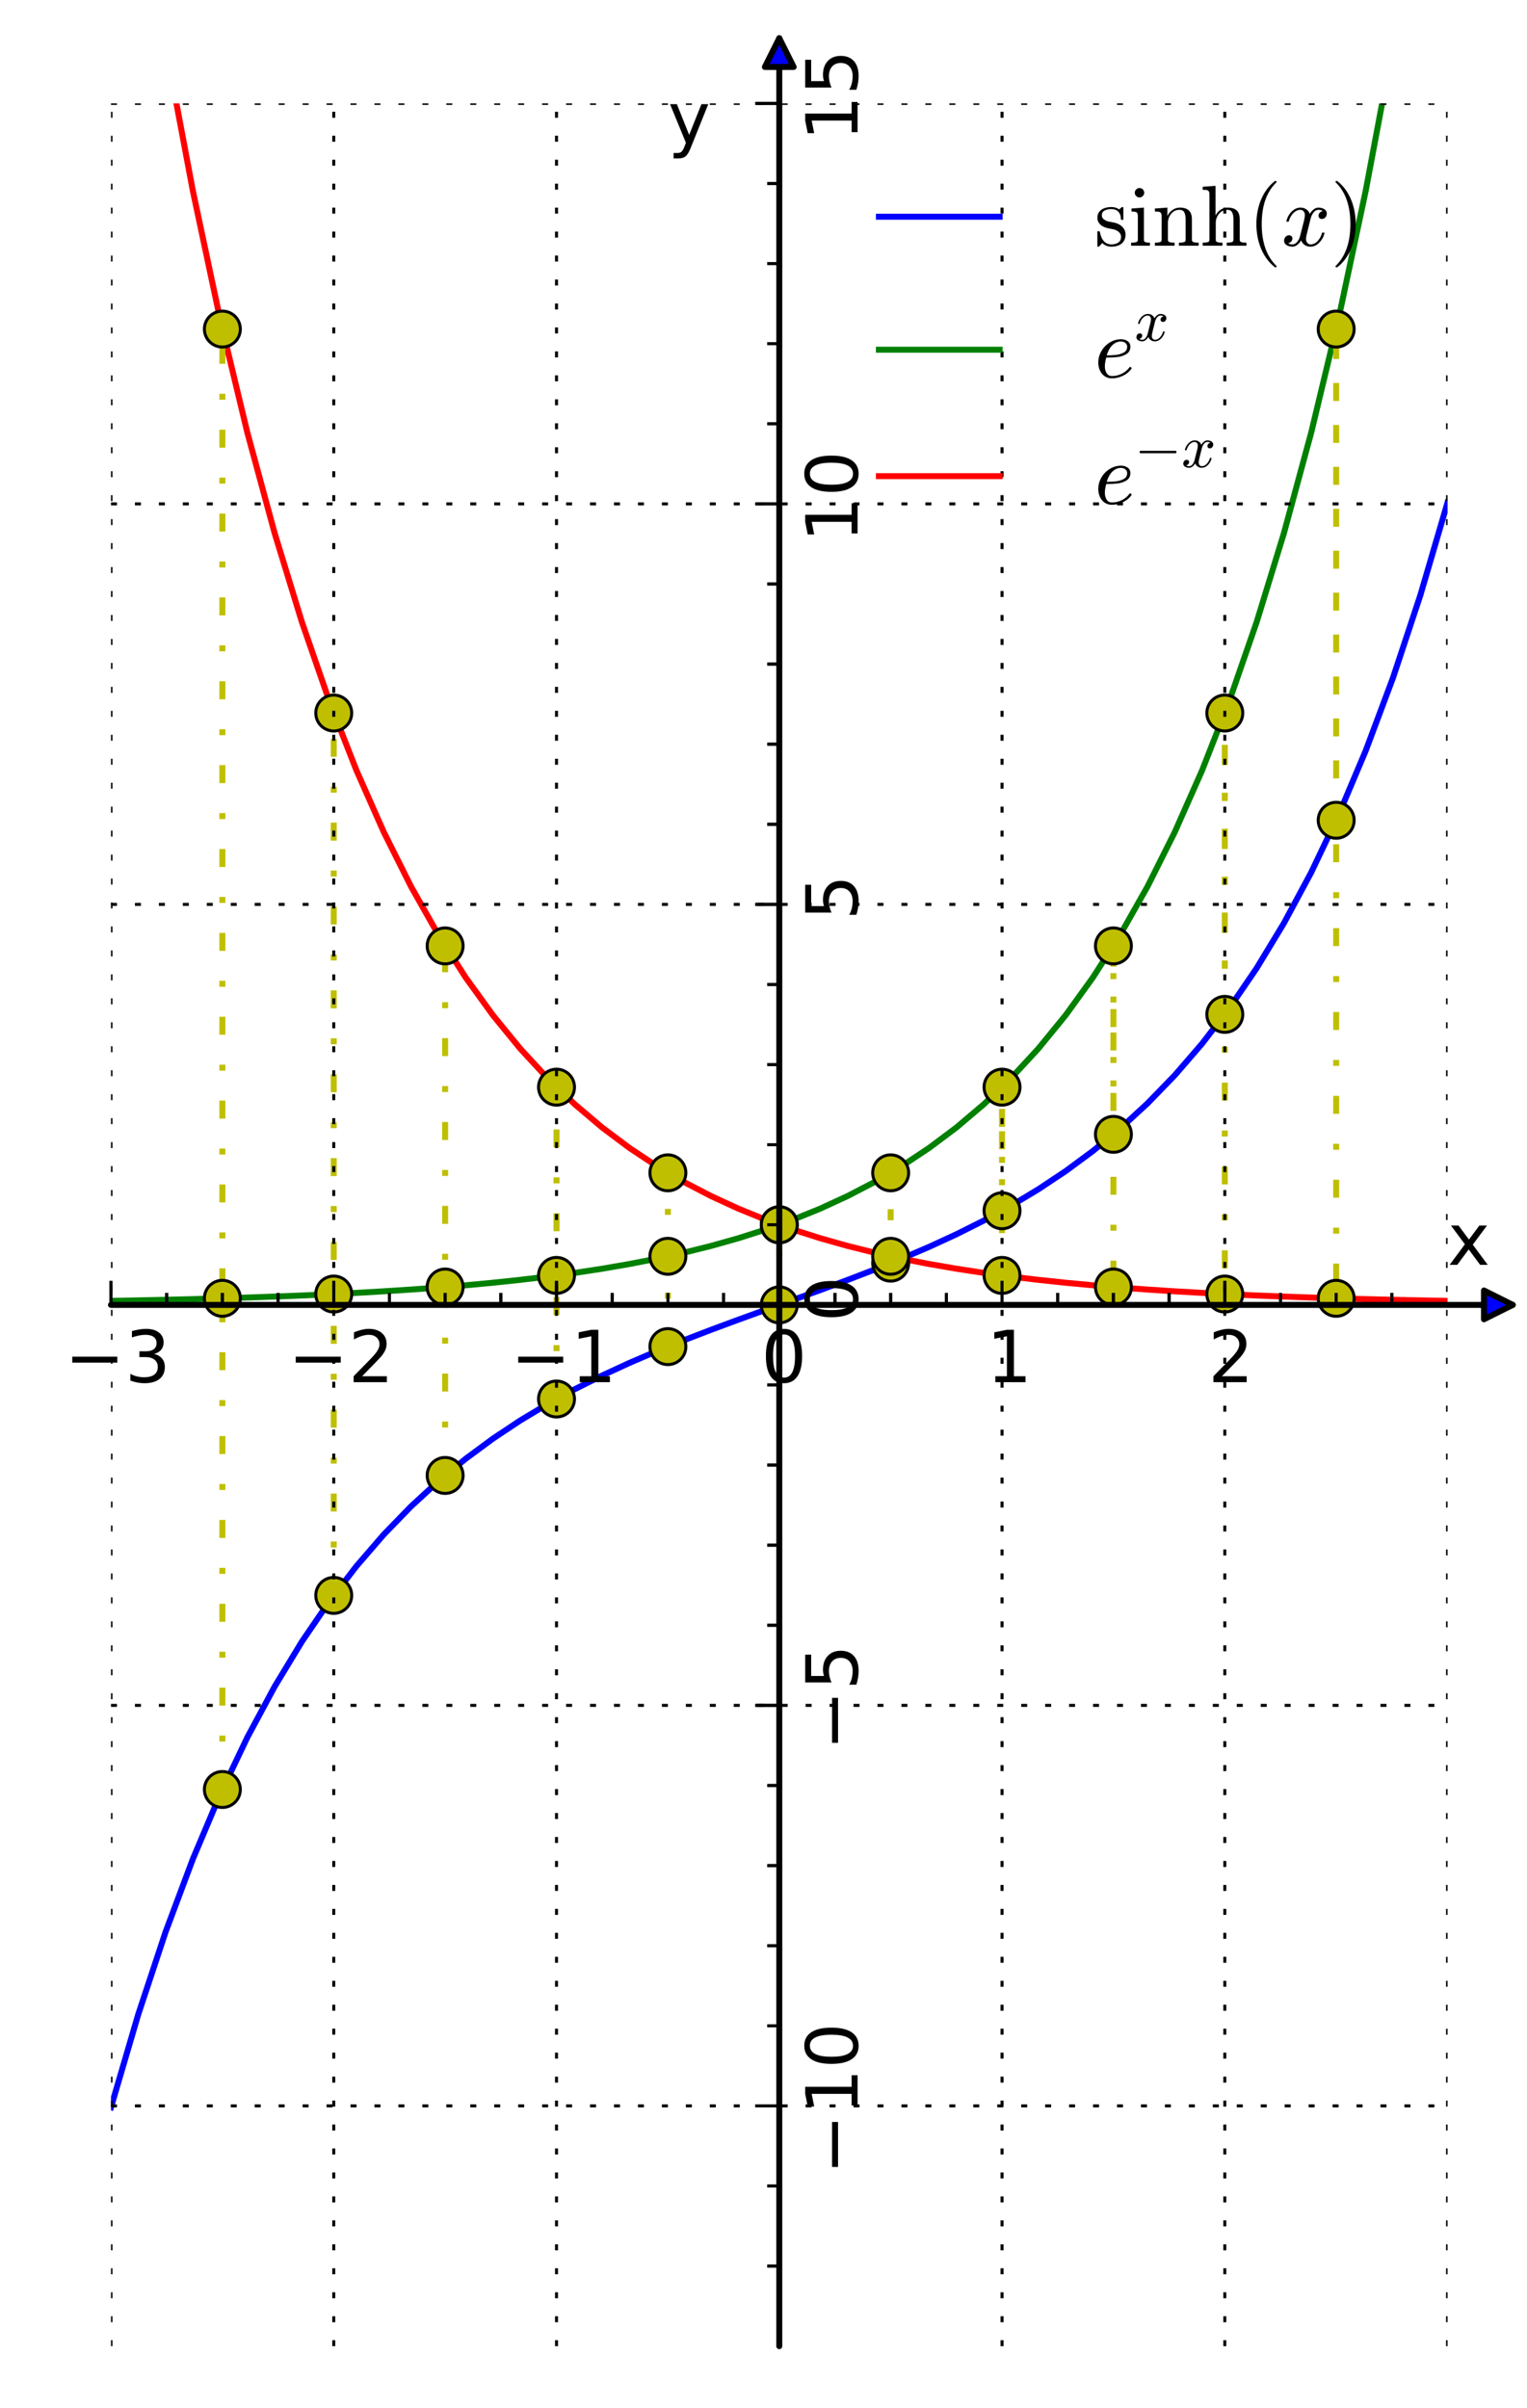 <?xml version="1.0" standalone="no"?>
<!DOCTYPE svg PUBLIC "-//W3C//DTD SVG 1.1//EN"
  "http://www.w3.org/Graphics/SVG/1.1/DTD/svg11.dtd">
<!-- Created with matplotlib (http://matplotlib.sourceforge.net/) -->
<svg width="255pt" height="402pt" viewBox="0 0 255 402"
   xmlns="http://www.w3.org/2000/svg"
   xmlns:xlink="http://www.w3.org/1999/xlink"
   version="1.1"
   id="svg1">
<rect x="0" y="0" width="255" height="402" fill="#333333" stroke="none"/>
<filter id="colorAdd"><feComposite in="SourceGraphic" in2="BackgroundImage" operator="arithmetic" k2="1" k3="1"/></filter>
<g id="figure1">
<g id="patch1">
<path style="fill: #ffffff; stroke: #ffffff; stroke-width: 1; stroke-linejoin: round; stroke-linecap: square;  opacity: 1"  d="M0 402.461L255.409 402.461L255.409 0
L0 0z"/>
</g>
<g id="axes1">
<g id="patch2">
<path style="fill: #ffffff; opacity: 1"  d="M18.534 391.661L241.734 391.661L241.734 17.261
L18.534 17.261z"/>
</g>
<g id="line2d1">
<defs>
  <clipPath id="p85e857a6cc49c741f1cc798bee42d7ed">
<rect x="18.534" y="17.261" width="223.2" height="374.4"/>
  </clipPath>
</defs><path style="fill: none; stroke: #0000ff; stroke-width: 1; stroke-linejoin: round; stroke-linecap: square;  opacity: 1" clip-path="url(#p85e857a6cc49c741f1cc798bee42d7ed)" d="M18.534 351.786L23.089 336.266L27.645 322.524
L32.2 310.354L36.755 299.573L41.31 290.019
L45.865 281.549L50.42 274.035L54.975 267.365
L59.53 261.439L64.085 256.168L68.64 251.471
L73.196 247.28L77.751 243.531L82.306 240.168
L86.861 237.14L91.416 234.402L95.971 231.913
L100.526 229.635L105.081 227.534L109.636 225.579
L114.192 223.74L118.747 221.99L123.302 220.302
L127.857 218.652L132.412 217.013L136.967 215.363
L141.522 213.675L146.077 211.925L150.632 210.086
L155.187 208.131L159.743 206.03L164.298 203.752
L168.853 201.263L173.408 198.525L177.963 195.497
L182.518 192.134L187.073 188.384L191.628 184.193
L196.183 179.497L200.738 174.226L205.294 168.299
L209.849 161.629L214.404 154.116L218.959 145.645
L223.514 136.092L228.069 125.311L232.624 113.14
L237.179 99.399L241.734 83.879"/>
</g>
<g id="line2d2">
<path style="fill: none; stroke: #008000; stroke-width: 1; stroke-linejoin: round; stroke-linecap: square;  opacity: 1" clip-path="url(#p85e857a6cc49c741f1cc798bee42d7ed)" d="M18.534 217.167L23.089 217.08L27.645 216.982
L32.2 216.871L36.755 216.746L41.31 216.604
L45.865 216.444L50.42 216.264L54.975 216.059
L59.53 215.828L64.085 215.567L68.64 215.272
L73.196 214.939L77.751 214.562L82.306 214.136
L86.861 213.654L91.416 213.11L95.971 212.495
L100.526 211.8L105.081 211.014L109.636 210.126
L114.192 209.122L118.747 207.987L123.302 206.705
L127.857 205.255L132.412 203.617L136.967 201.765
L141.522 199.672L146.077 197.306L150.632 194.633
L155.187 191.611L159.743 188.195L164.298 184.334
L168.853 179.971L173.408 175.039L177.963 169.465
L182.518 163.164L187.073 156.043L191.628 147.994
L196.183 138.897L200.738 128.615L205.294 116.993
L209.849 103.858L214.404 89.011L218.959 72.231
L223.514 53.264L228.069 31.827L232.624 7.598
L234.054 -1"/>
</g>
<g id="line2d3">
<path style="fill: none; stroke: #ff0000; stroke-width: 1; stroke-linejoin: round; stroke-linecap: square;  opacity: 1" clip-path="url(#p85e857a6cc49c741f1cc798bee42d7ed)" d="M18.534 -50.74M26.214 -1L27.645 7.598
L32.2 31.827L36.755 53.264L41.31 72.231
L45.865 89.011L50.42 103.858L54.975 116.993
L59.53 128.615L64.085 138.897L68.64 147.994
L73.196 156.043L77.751 163.164L82.306 169.465
L86.861 175.039L91.416 179.971L95.971 184.334
L100.526 188.195L105.081 191.611L109.636 194.633
L114.192 197.306L118.747 199.672L123.302 201.765
L127.857 203.617L132.412 205.255L136.967 206.705
L141.522 207.987L146.077 209.122L150.632 210.126
L155.187 211.014L159.743 211.8L164.298 212.495
L168.853 213.11L173.408 213.654L177.963 214.136
L182.518 214.562L187.073 214.939L191.628 215.272
L196.183 215.567L200.738 215.828L205.294 216.059
L209.849 216.264L214.404 216.444L218.959 216.604
L223.514 216.746L228.069 216.871L232.624 216.982
L237.179 217.08L241.734 217.167"/>
</g>
<g id="line2d4">
<path style="fill: none; stroke: #bfbf00; stroke-width: 1; stroke-linejoin: round; stroke-linecap: butt; stroke-dasharray: 3,5,1,5; stroke-dashoffset: 0; opacity: 1" clip-path="url(#p85e857a6cc49c741f1cc798bee42d7ed)" d="M37.134 298.732L37.134 216.735L37.134 54.935"/>
<defs><path id="m87f81da4bcf58d853202912065521dc1" d="M0 3C0.796 3 1.559 2.684 2.121 2.121
C2.684 1.559 3 0.796 3 0
C3 -0.796 2.684 -1.559 2.121 -2.121
C1.559 -2.684 0.796 -3 0 -3
C-0.796 -3 -1.559 -2.684 -2.121 -2.121
C-2.684 -1.559 -3 -0.796 -3 0
C-3 0.796 -2.684 1.559 -2.121 2.121
C-1.559 2.684 -0.796 3 0 3z"/></defs>
<g clip-path="url(#p85e857a6cc49c741f1cc798bee42d7ed)"><use style="fill: #bfbf00; stroke: #000000; stroke-width: 0.5; stroke-linejoin: round; stroke-linecap: butt;  opacity: 1" xlink:href="#m87f81da4bcf58d853202912065521dc1" x="37.134" y="298.732"/>
<use style="fill: #bfbf00; stroke: #000000; stroke-width: 0.5; stroke-linejoin: round; stroke-linecap: butt;  opacity: 1" xlink:href="#m87f81da4bcf58d853202912065521dc1" x="37.134" y="216.735"/>
<use style="fill: #bfbf00; stroke: #000000; stroke-width: 0.5; stroke-linejoin: round; stroke-linecap: butt;  opacity: 1" xlink:href="#m87f81da4bcf58d853202912065521dc1" x="37.134" y="54.935"/>
</g></g>
<g id="line2d5">
<path style="fill: none; stroke: #bfbf00; stroke-width: 1; stroke-linejoin: round; stroke-linecap: butt; stroke-dasharray: 3,5,1,5; stroke-dashoffset: 0; opacity: 1" clip-path="url(#p85e857a6cc49c741f1cc798bee42d7ed)" d="M55.734 266.329L55.734 216.023L55.734 119.03"/>
<g clip-path="url(#p85e857a6cc49c741f1cc798bee42d7ed)"><use style="fill: #bfbf00; stroke: #000000; stroke-width: 0.5; stroke-linejoin: round; stroke-linecap: butt;  opacity: 1" xlink:href="#m87f81da4bcf58d853202912065521dc1" x="55.734" y="266.329"/>
<use style="fill: #bfbf00; stroke: #000000; stroke-width: 0.5; stroke-linejoin: round; stroke-linecap: butt;  opacity: 1" xlink:href="#m87f81da4bcf58d853202912065521dc1" x="55.734" y="216.023"/>
<use style="fill: #bfbf00; stroke: #000000; stroke-width: 0.5; stroke-linejoin: round; stroke-linecap: butt;  opacity: 1" xlink:href="#m87f81da4bcf58d853202912065521dc1" x="55.734" y="119.03"/>
</g></g>
<g id="line2d6">
<path style="fill: none; stroke: #bfbf00; stroke-width: 1; stroke-linejoin: round; stroke-linecap: butt; stroke-dasharray: 3,5,1,5; stroke-dashoffset: 0; opacity: 1" clip-path="url(#p85e857a6cc49c741f1cc798bee42d7ed)" d="M74.334 246.304L74.334 214.849L74.334 157.906"/>
<g clip-path="url(#p85e857a6cc49c741f1cc798bee42d7ed)"><use style="fill: #bfbf00; stroke: #000000; stroke-width: 0.5; stroke-linejoin: round; stroke-linecap: butt;  opacity: 1" xlink:href="#m87f81da4bcf58d853202912065521dc1" x="74.334" y="246.304"/>
<use style="fill: #bfbf00; stroke: #000000; stroke-width: 0.5; stroke-linejoin: round; stroke-linecap: butt;  opacity: 1" xlink:href="#m87f81da4bcf58d853202912065521dc1" x="74.334" y="214.849"/>
<use style="fill: #bfbf00; stroke: #000000; stroke-width: 0.5; stroke-linejoin: round; stroke-linecap: butt;  opacity: 1" xlink:href="#m87f81da4bcf58d853202912065521dc1" x="74.334" y="157.906"/>
</g></g>
<g id="line2d7">
<path style="fill: none; stroke: #bfbf00; stroke-width: 1; stroke-linejoin: round; stroke-linecap: butt; stroke-dasharray: 3,5,1,5; stroke-dashoffset: 0; opacity: 1" clip-path="url(#p85e857a6cc49c741f1cc798bee42d7ed)" d="M92.934 233.546L92.934 212.913L92.934 181.485"/>
<g clip-path="url(#p85e857a6cc49c741f1cc798bee42d7ed)"><use style="fill: #bfbf00; stroke: #000000; stroke-width: 0.5; stroke-linejoin: round; stroke-linecap: butt;  opacity: 1" xlink:href="#m87f81da4bcf58d853202912065521dc1" x="92.934" y="233.546"/>
<use style="fill: #bfbf00; stroke: #000000; stroke-width: 0.5; stroke-linejoin: round; stroke-linecap: butt;  opacity: 1" xlink:href="#m87f81da4bcf58d853202912065521dc1" x="92.934" y="212.913"/>
<use style="fill: #bfbf00; stroke: #000000; stroke-width: 0.5; stroke-linejoin: round; stroke-linecap: butt;  opacity: 1" xlink:href="#m87f81da4bcf58d853202912065521dc1" x="92.934" y="181.485"/>
</g></g>
<g id="line2d8">
<path style="fill: none; stroke: #bfbf00; stroke-width: 1; stroke-linejoin: round; stroke-linecap: butt; stroke-dasharray: 3,5,1,5; stroke-dashoffset: 0; opacity: 1" clip-path="url(#p85e857a6cc49c741f1cc798bee42d7ed)" d="M111.534 224.8L111.534 209.722L111.534 195.787"/>
<g clip-path="url(#p85e857a6cc49c741f1cc798bee42d7ed)"><use style="fill: #bfbf00; stroke: #000000; stroke-width: 0.5; stroke-linejoin: round; stroke-linecap: butt;  opacity: 1" xlink:href="#m87f81da4bcf58d853202912065521dc1" x="111.534" y="224.8"/>
<use style="fill: #bfbf00; stroke: #000000; stroke-width: 0.5; stroke-linejoin: round; stroke-linecap: butt;  opacity: 1" xlink:href="#m87f81da4bcf58d853202912065521dc1" x="111.534" y="209.722"/>
<use style="fill: #bfbf00; stroke: #000000; stroke-width: 0.5; stroke-linejoin: round; stroke-linecap: butt;  opacity: 1" xlink:href="#m87f81da4bcf58d853202912065521dc1" x="111.534" y="195.787"/>
</g></g>
<g id="line2d9">
<path style="fill: none; stroke: #bfbf00; stroke-width: 1; stroke-linejoin: round; stroke-linecap: butt; stroke-dasharray: 3,5,1,5; stroke-dashoffset: 0; opacity: 1" clip-path="url(#p85e857a6cc49c741f1cc798bee42d7ed)" d="M130.134 217.832L130.134 204.461L130.134 204.461"/>
<g clip-path="url(#p85e857a6cc49c741f1cc798bee42d7ed)"><use style="fill: #bfbf00; stroke: #000000; stroke-width: 0.5; stroke-linejoin: round; stroke-linecap: butt;  opacity: 1" xlink:href="#m87f81da4bcf58d853202912065521dc1" x="130.134" y="217.832"/>
<use style="fill: #bfbf00; stroke: #000000; stroke-width: 0.5; stroke-linejoin: round; stroke-linecap: butt;  opacity: 1" xlink:href="#m87f81da4bcf58d853202912065521dc1" x="130.134" y="204.461"/>
<use style="fill: #bfbf00; stroke: #000000; stroke-width: 0.5; stroke-linejoin: round; stroke-linecap: butt;  opacity: 1" xlink:href="#m87f81da4bcf58d853202912065521dc1" x="130.134" y="204.461"/>
</g></g>
<g id="line2d10">
<path style="fill: none; stroke: #bfbf00; stroke-width: 1; stroke-linejoin: round; stroke-linecap: butt; stroke-dasharray: 3,5,1,5; stroke-dashoffset: 0; opacity: 1" clip-path="url(#p85e857a6cc49c741f1cc798bee42d7ed)" d="M148.734 210.865L148.734 195.787L148.734 209.722"/>
<g clip-path="url(#p85e857a6cc49c741f1cc798bee42d7ed)"><use style="fill: #bfbf00; stroke: #000000; stroke-width: 0.5; stroke-linejoin: round; stroke-linecap: butt;  opacity: 1" xlink:href="#m87f81da4bcf58d853202912065521dc1" x="148.734" y="210.865"/>
<use style="fill: #bfbf00; stroke: #000000; stroke-width: 0.5; stroke-linejoin: round; stroke-linecap: butt;  opacity: 1" xlink:href="#m87f81da4bcf58d853202912065521dc1" x="148.734" y="195.787"/>
<use style="fill: #bfbf00; stroke: #000000; stroke-width: 0.5; stroke-linejoin: round; stroke-linecap: butt;  opacity: 1" xlink:href="#m87f81da4bcf58d853202912065521dc1" x="148.734" y="209.722"/>
</g></g>
<g id="line2d11">
<path style="fill: none; stroke: #bfbf00; stroke-width: 1; stroke-linejoin: round; stroke-linecap: butt; stroke-dasharray: 3,5,1,5; stroke-dashoffset: 0; opacity: 1" clip-path="url(#p85e857a6cc49c741f1cc798bee42d7ed)" d="M167.334 202.118L167.334 181.485L167.334 212.913"/>
<g clip-path="url(#p85e857a6cc49c741f1cc798bee42d7ed)"><use style="fill: #bfbf00; stroke: #000000; stroke-width: 0.5; stroke-linejoin: round; stroke-linecap: butt;  opacity: 1" xlink:href="#m87f81da4bcf58d853202912065521dc1" x="167.334" y="202.118"/>
<use style="fill: #bfbf00; stroke: #000000; stroke-width: 0.5; stroke-linejoin: round; stroke-linecap: butt;  opacity: 1" xlink:href="#m87f81da4bcf58d853202912065521dc1" x="167.334" y="181.485"/>
<use style="fill: #bfbf00; stroke: #000000; stroke-width: 0.5; stroke-linejoin: round; stroke-linecap: butt;  opacity: 1" xlink:href="#m87f81da4bcf58d853202912065521dc1" x="167.334" y="212.913"/>
</g></g>
<g id="line2d12">
<path style="fill: none; stroke: #bfbf00; stroke-width: 1; stroke-linejoin: round; stroke-linecap: butt; stroke-dasharray: 3,5,1,5; stroke-dashoffset: 0; opacity: 1" clip-path="url(#p85e857a6cc49c741f1cc798bee42d7ed)" d="M185.934 189.361L185.934 157.906L185.934 214.849"/>
<g clip-path="url(#p85e857a6cc49c741f1cc798bee42d7ed)"><use style="fill: #bfbf00; stroke: #000000; stroke-width: 0.5; stroke-linejoin: round; stroke-linecap: butt;  opacity: 1" xlink:href="#m87f81da4bcf58d853202912065521dc1" x="185.934" y="189.361"/>
<use style="fill: #bfbf00; stroke: #000000; stroke-width: 0.5; stroke-linejoin: round; stroke-linecap: butt;  opacity: 1" xlink:href="#m87f81da4bcf58d853202912065521dc1" x="185.934" y="157.906"/>
<use style="fill: #bfbf00; stroke: #000000; stroke-width: 0.5; stroke-linejoin: round; stroke-linecap: butt;  opacity: 1" xlink:href="#m87f81da4bcf58d853202912065521dc1" x="185.934" y="214.849"/>
</g></g>
<g id="line2d13">
<path style="fill: none; stroke: #bfbf00; stroke-width: 1; stroke-linejoin: round; stroke-linecap: butt; stroke-dasharray: 3,5,1,5; stroke-dashoffset: 0; opacity: 1" clip-path="url(#p85e857a6cc49c741f1cc798bee42d7ed)" d="M204.534 169.336L204.534 119.03L204.534 216.023"/>
<g clip-path="url(#p85e857a6cc49c741f1cc798bee42d7ed)"><use style="fill: #bfbf00; stroke: #000000; stroke-width: 0.5; stroke-linejoin: round; stroke-linecap: butt;  opacity: 1" xlink:href="#m87f81da4bcf58d853202912065521dc1" x="204.534" y="169.336"/>
<use style="fill: #bfbf00; stroke: #000000; stroke-width: 0.5; stroke-linejoin: round; stroke-linecap: butt;  opacity: 1" xlink:href="#m87f81da4bcf58d853202912065521dc1" x="204.534" y="119.03"/>
<use style="fill: #bfbf00; stroke: #000000; stroke-width: 0.5; stroke-linejoin: round; stroke-linecap: butt;  opacity: 1" xlink:href="#m87f81da4bcf58d853202912065521dc1" x="204.534" y="216.023"/>
</g></g>
<g id="line2d14">
<path style="fill: none; stroke: #bfbf00; stroke-width: 1; stroke-linejoin: round; stroke-linecap: butt; stroke-dasharray: 3,5,1,5; stroke-dashoffset: 0; opacity: 1" clip-path="url(#p85e857a6cc49c741f1cc798bee42d7ed)" d="M223.134 136.932L223.134 54.935L223.134 216.735"/>
<g clip-path="url(#p85e857a6cc49c741f1cc798bee42d7ed)"><use style="fill: #bfbf00; stroke: #000000; stroke-width: 0.5; stroke-linejoin: round; stroke-linecap: butt;  opacity: 1" xlink:href="#m87f81da4bcf58d853202912065521dc1" x="223.134" y="136.932"/>
<use style="fill: #bfbf00; stroke: #000000; stroke-width: 0.5; stroke-linejoin: round; stroke-linecap: butt;  opacity: 1" xlink:href="#m87f81da4bcf58d853202912065521dc1" x="223.134" y="54.935"/>
<use style="fill: #bfbf00; stroke: #000000; stroke-width: 0.5; stroke-linejoin: round; stroke-linecap: butt;  opacity: 1" xlink:href="#m87f81da4bcf58d853202912065521dc1" x="223.134" y="216.735"/>
</g></g>
<g id="GridlinesCollection1">
<defs>
<path id="coll0_0_b7d916edcd3122bc37f1b6c198fa54d1" d="M18.534 -10.8L18.534 -385.2"/>
<path id="coll0_1_aaab6fad210bc2556652a5d914be6c65" d="M55.734 -10.8L55.734 -385.2"/>
<path id="coll0_2_da32162e142fbc35f29ee6ff9ce445d9" d="M92.934 -10.8L92.934 -385.2"/>
<path id="coll0_3_4a93d43cb741116940a8ed5b01d14d66" d="M130.134 -10.8L130.134 -385.2"/>
<path id="coll0_4_8b903cd3e3f44b16a348717c384f5958" d="M167.334 -10.8L167.334 -385.2"/>
<path id="coll0_5_81fe5865e4264d16e2d3b905d556c2a0" d="M204.534 -10.8L204.534 -385.2"/>
<path id="coll0_6_c5029b9a7b5a39af5da4901fc4ef2975" d="M241.734 -10.8L241.734 -385.2"/>
<path id="coll0_7_0dba1eda2d52184b07b34e97fa33b48b" d="M18.534 15.943L241.734 15.943"/>
<path id="coll0_8_2bdb2d20aeed18cdf933c3514ce3625a" d="M18.534 -50.914L241.734 -50.914"/>
<path id="coll0_9_0e26f77b336753af0239eda670e28228" d="M18.534 -117.771L241.734 -117.771"/>
<path id="coll0_a_42bcbcd38c72c979e874d1e0642dc713" d="M18.534 -184.629L241.734 -184.629"/>
<path id="coll0_b_9a44d65cc49e120366e466de3c46c997" d="M18.534 -251.486L241.734 -251.486"/>
<path id="coll0_c_d3d1892012068b2a543fac95d04d621a" d="M18.534 -318.343L241.734 -318.343"/>
<path id="coll0_d_43b2e8fbacb862c2e9b971ae443e6ed8" d="M18.534 -385.2L241.734 -385.2"/>
</defs>
<g clip-path="url(#p85e857a6cc49c741f1cc798bee42d7ed)"><use style="fill: none; stroke: #000000; stroke-width: 0.5; stroke-linejoin: round; stroke-linecap: butt; stroke-dasharray: 1,3; stroke-dashoffset: 0; opacity: 1" xlink:href="#coll0_0_b7d916edcd3122bc37f1b6c198fa54d1" x="0" y="402.461"/>
</g><g clip-path="url(#p85e857a6cc49c741f1cc798bee42d7ed)"><use style="fill: none; stroke: #000000; stroke-width: 0.5; stroke-linejoin: round; stroke-linecap: butt; stroke-dasharray: 1,3; stroke-dashoffset: 0; opacity: 1" xlink:href="#coll0_1_aaab6fad210bc2556652a5d914be6c65" x="0" y="402.461"/>
</g><g clip-path="url(#p85e857a6cc49c741f1cc798bee42d7ed)"><use style="fill: none; stroke: #000000; stroke-width: 0.5; stroke-linejoin: round; stroke-linecap: butt; stroke-dasharray: 1,3; stroke-dashoffset: 0; opacity: 1" xlink:href="#coll0_2_da32162e142fbc35f29ee6ff9ce445d9" x="0" y="402.461"/>
</g><g clip-path="url(#p85e857a6cc49c741f1cc798bee42d7ed)"><use style="fill: none; stroke: #000000; stroke-width: 0.5; stroke-linejoin: round; stroke-linecap: butt; stroke-dasharray: 1,3; stroke-dashoffset: 0; opacity: 1" xlink:href="#coll0_3_4a93d43cb741116940a8ed5b01d14d66" x="0" y="402.461"/>
</g><g clip-path="url(#p85e857a6cc49c741f1cc798bee42d7ed)"><use style="fill: none; stroke: #000000; stroke-width: 0.5; stroke-linejoin: round; stroke-linecap: butt; stroke-dasharray: 1,3; stroke-dashoffset: 0; opacity: 1" xlink:href="#coll0_4_8b903cd3e3f44b16a348717c384f5958" x="0" y="402.461"/>
</g><g clip-path="url(#p85e857a6cc49c741f1cc798bee42d7ed)"><use style="fill: none; stroke: #000000; stroke-width: 0.5; stroke-linejoin: round; stroke-linecap: butt; stroke-dasharray: 1,3; stroke-dashoffset: 0; opacity: 1" xlink:href="#coll0_5_81fe5865e4264d16e2d3b905d556c2a0" x="0" y="402.461"/>
</g><g clip-path="url(#p85e857a6cc49c741f1cc798bee42d7ed)"><use style="fill: none; stroke: #000000; stroke-width: 0.5; stroke-linejoin: round; stroke-linecap: butt; stroke-dasharray: 1,3; stroke-dashoffset: 0; opacity: 1" xlink:href="#coll0_6_c5029b9a7b5a39af5da4901fc4ef2975" x="0" y="402.461"/>
</g><g clip-path="url(#p85e857a6cc49c741f1cc798bee42d7ed)"><use style="fill: none; stroke: #000000; stroke-width: 0.5; stroke-linejoin: round; stroke-linecap: butt; stroke-dasharray: 1,3; stroke-dashoffset: 0; opacity: 1" xlink:href="#coll0_7_0dba1eda2d52184b07b34e97fa33b48b" x="0" y="402.461"/>
</g><g clip-path="url(#p85e857a6cc49c741f1cc798bee42d7ed)"><use style="fill: none; stroke: #000000; stroke-width: 0.5; stroke-linejoin: round; stroke-linecap: butt; stroke-dasharray: 1,3; stroke-dashoffset: 0; opacity: 1" xlink:href="#coll0_8_2bdb2d20aeed18cdf933c3514ce3625a" x="0" y="402.461"/>
</g><g clip-path="url(#p85e857a6cc49c741f1cc798bee42d7ed)"><use style="fill: none; stroke: #000000; stroke-width: 0.5; stroke-linejoin: round; stroke-linecap: butt; stroke-dasharray: 1,3; stroke-dashoffset: 0; opacity: 1" xlink:href="#coll0_9_0e26f77b336753af0239eda670e28228" x="0" y="402.461"/>
</g><g clip-path="url(#p85e857a6cc49c741f1cc798bee42d7ed)"><use style="fill: none; stroke: #000000; stroke-width: 0.5; stroke-linejoin: round; stroke-linecap: butt; stroke-dasharray: 1,3; stroke-dashoffset: 0; opacity: 1" xlink:href="#coll0_a_42bcbcd38c72c979e874d1e0642dc713" x="0" y="402.461"/>
</g><g clip-path="url(#p85e857a6cc49c741f1cc798bee42d7ed)"><use style="fill: none; stroke: #000000; stroke-width: 0.5; stroke-linejoin: round; stroke-linecap: butt; stroke-dasharray: 1,3; stroke-dashoffset: 0; opacity: 1" xlink:href="#coll0_b_9a44d65cc49e120366e466de3c46c997" x="0" y="402.461"/>
</g><g clip-path="url(#p85e857a6cc49c741f1cc798bee42d7ed)"><use style="fill: none; stroke: #000000; stroke-width: 0.5; stroke-linejoin: round; stroke-linecap: butt; stroke-dasharray: 1,3; stroke-dashoffset: 0; opacity: 1" xlink:href="#coll0_c_d3d1892012068b2a543fac95d04d621a" x="0" y="402.461"/>
</g><g clip-path="url(#p85e857a6cc49c741f1cc798bee42d7ed)"><use style="fill: none; stroke: #000000; stroke-width: 0.5; stroke-linejoin: round; stroke-linecap: butt; stroke-dasharray: 1,3; stroke-dashoffset: 0; opacity: 1" xlink:href="#coll0_d_43b2e8fbacb862c2e9b971ae443e6ed8" x="0" y="402.461"/>
</g></g>
<g id="mpl_toolkits.axisartist.axis_artist1">
<g id="patch3">
<path style="fill: none; stroke: #000000; stroke-width: 1; stroke-linejoin: round; stroke-linecap: round;  opacity: 1"  d="M18.534 217.832L241.734 217.832L252.616 217.832"/>
<path style="fill: #0000ff; stroke: #000000; stroke-width: 1; stroke-linejoin: round; stroke-linecap: round;  opacity: 1"  d="M247.816 215.432L252.616 217.832L247.816 220.232
L247.816 215.432z"/>
</g>
<defs><path id="m30e32995789d870ad79a2e54c91cf9c6" d="M0 0L0 -4"/></defs>
<g ><use style="fill: none; stroke: #000000; stroke-width: 0.5; stroke-linejoin: round; stroke-linecap: butt;  opacity: 1" xlink:href="#m30e32995789d870ad79a2e54c91cf9c6" x="18.534" y="217.832"/>
<use style="fill: none; stroke: #000000; stroke-width: 0.5; stroke-linejoin: round; stroke-linecap: butt;  opacity: 1" xlink:href="#m30e32995789d870ad79a2e54c91cf9c6" x="18.534" y="217.832"/>
</g><g ><use style="fill: none; stroke: #000000; stroke-width: 0.5; stroke-linejoin: round; stroke-linecap: butt;  opacity: 1" xlink:href="#m30e32995789d870ad79a2e54c91cf9c6" x="55.734" y="217.832"/>
<use style="fill: none; stroke: #000000; stroke-width: 0.5; stroke-linejoin: round; stroke-linecap: butt;  opacity: 1" xlink:href="#m30e32995789d870ad79a2e54c91cf9c6" x="55.734" y="217.832"/>
</g><g ><use style="fill: none; stroke: #000000; stroke-width: 0.5; stroke-linejoin: round; stroke-linecap: butt;  opacity: 1" xlink:href="#m30e32995789d870ad79a2e54c91cf9c6" x="92.934" y="217.832"/>
<use style="fill: none; stroke: #000000; stroke-width: 0.5; stroke-linejoin: round; stroke-linecap: butt;  opacity: 1" xlink:href="#m30e32995789d870ad79a2e54c91cf9c6" x="92.934" y="217.832"/>
</g><g ><use style="fill: none; stroke: #000000; stroke-width: 0.5; stroke-linejoin: round; stroke-linecap: butt;  opacity: 1" xlink:href="#m30e32995789d870ad79a2e54c91cf9c6" x="130.134" y="217.832"/>
<use style="fill: none; stroke: #000000; stroke-width: 0.5; stroke-linejoin: round; stroke-linecap: butt;  opacity: 1" xlink:href="#m30e32995789d870ad79a2e54c91cf9c6" x="130.134" y="217.832"/>
</g><g ><use style="fill: none; stroke: #000000; stroke-width: 0.5; stroke-linejoin: round; stroke-linecap: butt;  opacity: 1" xlink:href="#m30e32995789d870ad79a2e54c91cf9c6" x="167.334" y="217.832"/>
<use style="fill: none; stroke: #000000; stroke-width: 0.5; stroke-linejoin: round; stroke-linecap: butt;  opacity: 1" xlink:href="#m30e32995789d870ad79a2e54c91cf9c6" x="167.334" y="217.832"/>
</g><g ><use style="fill: none; stroke: #000000; stroke-width: 0.5; stroke-linejoin: round; stroke-linecap: butt;  opacity: 1" xlink:href="#m30e32995789d870ad79a2e54c91cf9c6" x="204.534" y="217.832"/>
<use style="fill: none; stroke: #000000; stroke-width: 0.5; stroke-linejoin: round; stroke-linecap: butt;  opacity: 1" xlink:href="#m30e32995789d870ad79a2e54c91cf9c6" x="204.534" y="217.832"/>
</g><g id="text1">
<defs>
<path id="c_6a8d56c819c37117ab4cf023bec22a5a" d="M10.594 -35.5l62.594 0l0 8.297l-62.594 0z"/>
<path id="c_3dcfa38a02242cb63ec6726c6e70be7a" d="M40.578 -39.312q7.078 1.516 11.047 6.312q3.984 4.781 3.984 11.812q0 10.781 -7.422 16.703q-7.422 5.906 -21.094 5.906q-4.578 0 -9.438 -0.906q-4.859 -0.906 -10.031 -2.719l0 -9.516q4.094 2.391 8.969 3.609q4.891 1.219 10.219 1.219q9.266 0 14.125 -3.656q4.859 -3.656 4.859 -10.641q0 -6.453 -4.516 -10.078q-4.516 -3.641 -12.562 -3.641l-8.5 0l0 -8.109l8.891 0q7.266 0 11.125 -2.906q3.859 -2.906 3.859 -8.375q0 -5.609 -3.984 -8.609q-3.969 -3.016 -11.391 -3.016q-4.062 0 -8.703 0.891q-4.641 0.875 -10.203 2.719l0 -8.781q5.625 -1.562 10.531 -2.344q4.906 -0.781 9.25 -0.781q11.234 0 17.766 5.109q6.547 5.094 6.547 13.781q0 6.062 -3.469 10.234q-3.469 4.172 -9.859 5.781"/>
</defs>
<g style="fill: #000000; opacity: 1" transform="translate(10.8,230.739)scale(0.12)">
<use xlink:href="#c_6a8d56c819c37117ab4cf023bec22a5a"/>
<use xlink:href="#c_3dcfa38a02242cb63ec6726c6e70be7a" x="83.789"/>
</g>
</g>
<g id="text2">
<defs>
<path id="c_ed3f3ed3ebfbd18bcb9c012009a68ad1" d="M19.188 -8.297l34.422 0l0 8.297l-46.281 0l0 -8.297q5.609 -5.812 15.297 -15.594q9.703 -9.797 12.188 -12.641q4.734 -5.312 6.609 -9q1.891 -3.688 1.891 -7.25q0 -5.812 -4.078 -9.469q-4.078 -3.672 -10.625 -3.672q-4.641 0 -9.797 1.609q-5.141 1.609 -11 4.891l0 -9.969q5.953 -2.391 11.125 -3.609q5.188 -1.219 9.484 -1.219q11.328 0 18.062 5.672q6.734 5.656 6.734 15.125q0 4.5 -1.688 8.531q-1.672 4.016 -6.125 9.484q-1.219 1.422 -7.766 8.188q-6.531 6.766 -18.453 18.922"/>
</defs>
<g style="fill: #000000; opacity: 1" transform="translate(48.117,230.739)scale(0.12)">
<use xlink:href="#c_6a8d56c819c37117ab4cf023bec22a5a"/>
<use xlink:href="#c_ed3f3ed3ebfbd18bcb9c012009a68ad1" x="83.789"/>
</g>
</g>
<g id="text3">
<defs>
<path id="c_42baa63129a918535c52adb20d687ea7" d="M12.406 -8.297l16.109 0l0 -55.625l-17.531 3.516l0 -8.984l17.438 -3.516l9.859 0l0 64.609l16.109 0l0 8.297l-41.984 0z"/>
</defs>
<g style="fill: #000000; opacity: 1" transform="translate(85.27,230.739)scale(0.12)">
<use xlink:href="#c_6a8d56c819c37117ab4cf023bec22a5a"/>
<use xlink:href="#c_42baa63129a918535c52adb20d687ea7" x="83.789"/>
</g>
</g>
<g id="text4">
<defs>
<path id="c_7a2040fe3b94fcd41d0a72c84e93b115" d="M31.781 -66.406q-7.609 0 -11.453 7.5q-3.828 7.484 -3.828 22.531q0 14.984 3.828 22.484q3.844 7.5 11.453 7.5q7.672 0 11.5 -7.5q3.844 -7.5 3.844 -22.484q0 -15.047 -3.844 -22.531q-3.828 -7.5 -11.5 -7.5M31.781 -74.219q12.266 0 18.734 9.703q6.469 9.688 6.469 28.141q0 18.406 -6.469 28.109q-6.469 9.688 -18.734 9.688q-12.25 0 -18.719 -9.688q-6.469 -9.703 -6.469 -28.109q0 -18.453 6.469 -28.141q6.469 -9.703 18.719 -9.703"/>
</defs>
<g style="fill: #000000; opacity: 1" transform="translate(127.111,230.739)scale(0.12)">
<use xlink:href="#c_7a2040fe3b94fcd41d0a72c84e93b115"/>
</g>
</g>
<g id="text5">
<g style="fill: #000000; opacity: 1" transform="translate(164.725,230.739)scale(0.12)">
<use xlink:href="#c_42baa63129a918535c52adb20d687ea7"/>
</g>
</g>
<g id="text6">
<g style="fill: #000000; opacity: 1" transform="translate(201.753,230.739)scale(0.12)">
<use xlink:href="#c_ed3f3ed3ebfbd18bcb9c012009a68ad1"/>
</g>
</g>
<defs><path id="m3b2d125790092c17af877e29e2858cbc" d="M0 0L0 -2"/></defs>
<g ><use style="fill: none; stroke: #000000; stroke-width: 0.5; stroke-linejoin: round; stroke-linecap: butt;  opacity: 1" xlink:href="#m3b2d125790092c17af877e29e2858cbc" x="27.834" y="217.832"/>
<use style="fill: none; stroke: #000000; stroke-width: 0.5; stroke-linejoin: round; stroke-linecap: butt;  opacity: 1" xlink:href="#m3b2d125790092c17af877e29e2858cbc" x="27.834" y="217.832"/>
</g><g ><use style="fill: none; stroke: #000000; stroke-width: 0.5; stroke-linejoin: round; stroke-linecap: butt;  opacity: 1" xlink:href="#m3b2d125790092c17af877e29e2858cbc" x="37.134" y="217.832"/>
<use style="fill: none; stroke: #000000; stroke-width: 0.5; stroke-linejoin: round; stroke-linecap: butt;  opacity: 1" xlink:href="#m3b2d125790092c17af877e29e2858cbc" x="37.134" y="217.832"/>
</g><g ><use style="fill: none; stroke: #000000; stroke-width: 0.5; stroke-linejoin: round; stroke-linecap: butt;  opacity: 1" xlink:href="#m3b2d125790092c17af877e29e2858cbc" x="46.434" y="217.832"/>
<use style="fill: none; stroke: #000000; stroke-width: 0.5; stroke-linejoin: round; stroke-linecap: butt;  opacity: 1" xlink:href="#m3b2d125790092c17af877e29e2858cbc" x="46.434" y="217.832"/>
</g><g ><use style="fill: none; stroke: #000000; stroke-width: 0.5; stroke-linejoin: round; stroke-linecap: butt;  opacity: 1" xlink:href="#m3b2d125790092c17af877e29e2858cbc" x="65.034" y="217.832"/>
<use style="fill: none; stroke: #000000; stroke-width: 0.5; stroke-linejoin: round; stroke-linecap: butt;  opacity: 1" xlink:href="#m3b2d125790092c17af877e29e2858cbc" x="65.034" y="217.832"/>
</g><g ><use style="fill: none; stroke: #000000; stroke-width: 0.5; stroke-linejoin: round; stroke-linecap: butt;  opacity: 1" xlink:href="#m3b2d125790092c17af877e29e2858cbc" x="74.334" y="217.832"/>
<use style="fill: none; stroke: #000000; stroke-width: 0.5; stroke-linejoin: round; stroke-linecap: butt;  opacity: 1" xlink:href="#m3b2d125790092c17af877e29e2858cbc" x="74.334" y="217.832"/>
</g><g ><use style="fill: none; stroke: #000000; stroke-width: 0.5; stroke-linejoin: round; stroke-linecap: butt;  opacity: 1" xlink:href="#m3b2d125790092c17af877e29e2858cbc" x="83.634" y="217.832"/>
<use style="fill: none; stroke: #000000; stroke-width: 0.5; stroke-linejoin: round; stroke-linecap: butt;  opacity: 1" xlink:href="#m3b2d125790092c17af877e29e2858cbc" x="83.634" y="217.832"/>
</g><g ><use style="fill: none; stroke: #000000; stroke-width: 0.5; stroke-linejoin: round; stroke-linecap: butt;  opacity: 1" xlink:href="#m3b2d125790092c17af877e29e2858cbc" x="102.234" y="217.832"/>
<use style="fill: none; stroke: #000000; stroke-width: 0.5; stroke-linejoin: round; stroke-linecap: butt;  opacity: 1" xlink:href="#m3b2d125790092c17af877e29e2858cbc" x="102.234" y="217.832"/>
</g><g ><use style="fill: none; stroke: #000000; stroke-width: 0.5; stroke-linejoin: round; stroke-linecap: butt;  opacity: 1" xlink:href="#m3b2d125790092c17af877e29e2858cbc" x="111.534" y="217.832"/>
<use style="fill: none; stroke: #000000; stroke-width: 0.5; stroke-linejoin: round; stroke-linecap: butt;  opacity: 1" xlink:href="#m3b2d125790092c17af877e29e2858cbc" x="111.534" y="217.832"/>
</g><g ><use style="fill: none; stroke: #000000; stroke-width: 0.5; stroke-linejoin: round; stroke-linecap: butt;  opacity: 1" xlink:href="#m3b2d125790092c17af877e29e2858cbc" x="120.834" y="217.832"/>
<use style="fill: none; stroke: #000000; stroke-width: 0.5; stroke-linejoin: round; stroke-linecap: butt;  opacity: 1" xlink:href="#m3b2d125790092c17af877e29e2858cbc" x="120.834" y="217.832"/>
</g><g ><use style="fill: none; stroke: #000000; stroke-width: 0.5; stroke-linejoin: round; stroke-linecap: butt;  opacity: 1" xlink:href="#m3b2d125790092c17af877e29e2858cbc" x="139.434" y="217.832"/>
<use style="fill: none; stroke: #000000; stroke-width: 0.5; stroke-linejoin: round; stroke-linecap: butt;  opacity: 1" xlink:href="#m3b2d125790092c17af877e29e2858cbc" x="139.434" y="217.832"/>
</g><g ><use style="fill: none; stroke: #000000; stroke-width: 0.5; stroke-linejoin: round; stroke-linecap: butt;  opacity: 1" xlink:href="#m3b2d125790092c17af877e29e2858cbc" x="148.734" y="217.832"/>
<use style="fill: none; stroke: #000000; stroke-width: 0.5; stroke-linejoin: round; stroke-linecap: butt;  opacity: 1" xlink:href="#m3b2d125790092c17af877e29e2858cbc" x="148.734" y="217.832"/>
</g><g ><use style="fill: none; stroke: #000000; stroke-width: 0.5; stroke-linejoin: round; stroke-linecap: butt;  opacity: 1" xlink:href="#m3b2d125790092c17af877e29e2858cbc" x="158.034" y="217.832"/>
<use style="fill: none; stroke: #000000; stroke-width: 0.5; stroke-linejoin: round; stroke-linecap: butt;  opacity: 1" xlink:href="#m3b2d125790092c17af877e29e2858cbc" x="158.034" y="217.832"/>
</g><g ><use style="fill: none; stroke: #000000; stroke-width: 0.5; stroke-linejoin: round; stroke-linecap: butt;  opacity: 1" xlink:href="#m3b2d125790092c17af877e29e2858cbc" x="176.634" y="217.832"/>
<use style="fill: none; stroke: #000000; stroke-width: 0.5; stroke-linejoin: round; stroke-linecap: butt;  opacity: 1" xlink:href="#m3b2d125790092c17af877e29e2858cbc" x="176.634" y="217.832"/>
</g><g ><use style="fill: none; stroke: #000000; stroke-width: 0.5; stroke-linejoin: round; stroke-linecap: butt;  opacity: 1" xlink:href="#m3b2d125790092c17af877e29e2858cbc" x="185.934" y="217.832"/>
<use style="fill: none; stroke: #000000; stroke-width: 0.5; stroke-linejoin: round; stroke-linecap: butt;  opacity: 1" xlink:href="#m3b2d125790092c17af877e29e2858cbc" x="185.934" y="217.832"/>
</g><g ><use style="fill: none; stroke: #000000; stroke-width: 0.5; stroke-linejoin: round; stroke-linecap: butt;  opacity: 1" xlink:href="#m3b2d125790092c17af877e29e2858cbc" x="195.234" y="217.832"/>
<use style="fill: none; stroke: #000000; stroke-width: 0.5; stroke-linejoin: round; stroke-linecap: butt;  opacity: 1" xlink:href="#m3b2d125790092c17af877e29e2858cbc" x="195.234" y="217.832"/>
</g><g ><use style="fill: none; stroke: #000000; stroke-width: 0.5; stroke-linejoin: round; stroke-linecap: butt;  opacity: 1" xlink:href="#m3b2d125790092c17af877e29e2858cbc" x="213.834" y="217.832"/>
<use style="fill: none; stroke: #000000; stroke-width: 0.5; stroke-linejoin: round; stroke-linecap: butt;  opacity: 1" xlink:href="#m3b2d125790092c17af877e29e2858cbc" x="213.834" y="217.832"/>
</g><g ><use style="fill: none; stroke: #000000; stroke-width: 0.5; stroke-linejoin: round; stroke-linecap: butt;  opacity: 1" xlink:href="#m3b2d125790092c17af877e29e2858cbc" x="223.134" y="217.832"/>
<use style="fill: none; stroke: #000000; stroke-width: 0.5; stroke-linejoin: round; stroke-linecap: butt;  opacity: 1" xlink:href="#m3b2d125790092c17af877e29e2858cbc" x="223.134" y="217.832"/>
</g><g ><use style="fill: none; stroke: #000000; stroke-width: 0.5; stroke-linejoin: round; stroke-linecap: butt;  opacity: 1" xlink:href="#m3b2d125790092c17af877e29e2858cbc" x="232.434" y="217.832"/>
<use style="fill: none; stroke: #000000; stroke-width: 0.5; stroke-linejoin: round; stroke-linecap: butt;  opacity: 1" xlink:href="#m3b2d125790092c17af877e29e2858cbc" x="232.434" y="217.832"/>
</g></g>
<g id="mpl_toolkits.axisartist.axis_artist2">
<g id="patch4">
<path style="fill: none; stroke: #000000; stroke-width: 1; stroke-linejoin: round; stroke-linecap: round;  opacity: 1"  d="M130.134 391.661L130.134 17.261L130.134 6.379"/>
<path style="fill: #0000ff; stroke: #000000; stroke-width: 1; stroke-linejoin: round; stroke-linecap: round;  opacity: 1"  d="M127.734 11.179L130.134 6.379L132.534 11.179
L127.734 11.179z"/>
</g>
<defs><path id="md8f9f6eeb0297809f71d2fac1eaece30" d="M0 0L-4 -0"/></defs>
<g ><use style="fill: none; stroke: #000000; stroke-width: 0.5; stroke-linejoin: round; stroke-linecap: butt;  opacity: 1" xlink:href="#md8f9f6eeb0297809f71d2fac1eaece30" x="130.134" y="351.547"/>
<use style="fill: none; stroke: #000000; stroke-width: 0.5; stroke-linejoin: round; stroke-linecap: butt;  opacity: 1" xlink:href="#md8f9f6eeb0297809f71d2fac1eaece30" x="130.134" y="351.547"/>
</g><g ><use style="fill: none; stroke: #000000; stroke-width: 0.5; stroke-linejoin: round; stroke-linecap: butt;  opacity: 1" xlink:href="#md8f9f6eeb0297809f71d2fac1eaece30" x="130.134" y="284.69"/>
<use style="fill: none; stroke: #000000; stroke-width: 0.5; stroke-linejoin: round; stroke-linecap: butt;  opacity: 1" xlink:href="#md8f9f6eeb0297809f71d2fac1eaece30" x="130.134" y="284.69"/>
</g><g ><use style="fill: none; stroke: #000000; stroke-width: 0.5; stroke-linejoin: round; stroke-linecap: butt;  opacity: 1" xlink:href="#md8f9f6eeb0297809f71d2fac1eaece30" x="130.134" y="217.832"/>
<use style="fill: none; stroke: #000000; stroke-width: 0.5; stroke-linejoin: round; stroke-linecap: butt;  opacity: 1" xlink:href="#md8f9f6eeb0297809f71d2fac1eaece30" x="130.134" y="217.832"/>
</g><g ><use style="fill: none; stroke: #000000; stroke-width: 0.5; stroke-linejoin: round; stroke-linecap: butt;  opacity: 1" xlink:href="#md8f9f6eeb0297809f71d2fac1eaece30" x="130.134" y="150.975"/>
<use style="fill: none; stroke: #000000; stroke-width: 0.5; stroke-linejoin: round; stroke-linecap: butt;  opacity: 1" xlink:href="#md8f9f6eeb0297809f71d2fac1eaece30" x="130.134" y="150.975"/>
</g><g ><use style="fill: none; stroke: #000000; stroke-width: 0.5; stroke-linejoin: round; stroke-linecap: butt;  opacity: 1" xlink:href="#md8f9f6eeb0297809f71d2fac1eaece30" x="130.134" y="84.118"/>
<use style="fill: none; stroke: #000000; stroke-width: 0.5; stroke-linejoin: round; stroke-linecap: butt;  opacity: 1" xlink:href="#md8f9f6eeb0297809f71d2fac1eaece30" x="130.134" y="84.118"/>
</g><g ><use style="fill: none; stroke: #000000; stroke-width: 0.5; stroke-linejoin: round; stroke-linecap: butt;  opacity: 1" xlink:href="#md8f9f6eeb0297809f71d2fac1eaece30" x="130.134" y="17.261"/>
<use style="fill: none; stroke: #000000; stroke-width: 0.5; stroke-linejoin: round; stroke-linecap: butt;  opacity: 1" xlink:href="#md8f9f6eeb0297809f71d2fac1eaece30" x="130.134" y="17.261"/>
</g><g id="text7">
<g style="fill: #000000; opacity: 1" transform="translate(143.213,363.015)rotate(-90.0)scale(0.12)">
<use xlink:href="#c_6a8d56c819c37117ab4cf023bec22a5a"/>
<use xlink:href="#c_42baa63129a918535c52adb20d687ea7" x="83.789"/>
<use xlink:href="#c_7a2040fe3b94fcd41d0a72c84e93b115" x="147.412"/>
</g>
</g>
<g id="text8">
<defs>
<path id="c_1260a2df50f305f3db244e29828f968e" d="M10.797 -72.906l38.719 0l0 8.312l-29.688 0l0 17.859q2.141 -0.734 4.281 -1.094q2.156 -0.359 4.312 -0.359q12.203 0 19.328 6.688q7.141 6.688 7.141 18.109q0 11.766 -7.328 18.297q-7.328 6.516 -20.656 6.516q-4.594 0 -9.359 -0.781q-4.75 -0.781 -9.828 -2.344l0 -9.922q4.391 2.391 9.078 3.562q4.688 1.172 9.906 1.172q8.453 0 13.375 -4.438q4.938 -4.438 4.938 -12.062q0 -7.609 -4.938 -12.047q-4.922 -4.453 -13.375 -4.453q-3.953 0 -7.891 0.875q-3.922 0.875 -8.016 2.734z"/>
</defs>
<g style="fill: #000000; opacity: 1" transform="translate(143.213,292.213)rotate(-90.0)scale(0.12)">
<use xlink:href="#c_6a8d56c819c37117ab4cf023bec22a5a"/>
<use xlink:href="#c_1260a2df50f305f3db244e29828f968e" x="83.789"/>
</g>
</g>
<g id="text9">
<g style="fill: #000000; opacity: 1" transform="translate(143.213,220.684)rotate(-90.0)scale(0.12)">
<use xlink:href="#c_7a2040fe3b94fcd41d0a72c84e93b115"/>
</g>
</g>
<g id="text10">
<g style="fill: #000000; opacity: 1" transform="translate(143.213,153.639)rotate(-90.0)scale(0.12)">
<use xlink:href="#c_1260a2df50f305f3db244e29828f968e"/>
</g>
</g>
<g id="text11">
<g style="fill: #000000; opacity: 1" transform="translate(143.213,90.532)rotate(-90.0)scale(0.12)">
<use xlink:href="#c_42baa63129a918535c52adb20d687ea7"/>
<use xlink:href="#c_7a2040fe3b94fcd41d0a72c84e93b115" x="63.623"/>
</g>
</g>
<g id="text12">
<g style="fill: #000000; opacity: 1" transform="translate(143.213,23.55)rotate(-90.0)scale(0.12)">
<use xlink:href="#c_42baa63129a918535c52adb20d687ea7"/>
<use xlink:href="#c_1260a2df50f305f3db244e29828f968e" x="63.623"/>
</g>
</g>
<defs><path id="me665fcc27f8377dc6bae9bae7bbdcc8a" d="M0 0L-2 -0"/></defs>
<g ><use style="fill: none; stroke: #000000; stroke-width: 0.5; stroke-linejoin: round; stroke-linecap: butt;  opacity: 1" xlink:href="#me665fcc27f8377dc6bae9bae7bbdcc8a" x="130.134" y="378.29"/>
<use style="fill: none; stroke: #000000; stroke-width: 0.5; stroke-linejoin: round; stroke-linecap: butt;  opacity: 1" xlink:href="#me665fcc27f8377dc6bae9bae7bbdcc8a" x="130.134" y="378.29"/>
</g><g ><use style="fill: none; stroke: #000000; stroke-width: 0.5; stroke-linejoin: round; stroke-linecap: butt;  opacity: 1" xlink:href="#me665fcc27f8377dc6bae9bae7bbdcc8a" x="130.134" y="364.918"/>
<use style="fill: none; stroke: #000000; stroke-width: 0.5; stroke-linejoin: round; stroke-linecap: butt;  opacity: 1" xlink:href="#me665fcc27f8377dc6bae9bae7bbdcc8a" x="130.134" y="364.918"/>
</g><g ><use style="fill: none; stroke: #000000; stroke-width: 0.5; stroke-linejoin: round; stroke-linecap: butt;  opacity: 1" xlink:href="#me665fcc27f8377dc6bae9bae7bbdcc8a" x="130.134" y="338.175"/>
<use style="fill: none; stroke: #000000; stroke-width: 0.5; stroke-linejoin: round; stroke-linecap: butt;  opacity: 1" xlink:href="#me665fcc27f8377dc6bae9bae7bbdcc8a" x="130.134" y="338.175"/>
</g><g ><use style="fill: none; stroke: #000000; stroke-width: 0.5; stroke-linejoin: round; stroke-linecap: butt;  opacity: 1" xlink:href="#me665fcc27f8377dc6bae9bae7bbdcc8a" x="130.134" y="324.804"/>
<use style="fill: none; stroke: #000000; stroke-width: 0.5; stroke-linejoin: round; stroke-linecap: butt;  opacity: 1" xlink:href="#me665fcc27f8377dc6bae9bae7bbdcc8a" x="130.134" y="324.804"/>
</g><g ><use style="fill: none; stroke: #000000; stroke-width: 0.5; stroke-linejoin: round; stroke-linecap: butt;  opacity: 1" xlink:href="#me665fcc27f8377dc6bae9bae7bbdcc8a" x="130.134" y="311.432"/>
<use style="fill: none; stroke: #000000; stroke-width: 0.5; stroke-linejoin: round; stroke-linecap: butt;  opacity: 1" xlink:href="#me665fcc27f8377dc6bae9bae7bbdcc8a" x="130.134" y="311.432"/>
</g><g ><use style="fill: none; stroke: #000000; stroke-width: 0.5; stroke-linejoin: round; stroke-linecap: butt;  opacity: 1" xlink:href="#me665fcc27f8377dc6bae9bae7bbdcc8a" x="130.134" y="298.061"/>
<use style="fill: none; stroke: #000000; stroke-width: 0.5; stroke-linejoin: round; stroke-linecap: butt;  opacity: 1" xlink:href="#me665fcc27f8377dc6bae9bae7bbdcc8a" x="130.134" y="298.061"/>
</g><g ><use style="fill: none; stroke: #000000; stroke-width: 0.5; stroke-linejoin: round; stroke-linecap: butt;  opacity: 1" xlink:href="#me665fcc27f8377dc6bae9bae7bbdcc8a" x="130.134" y="271.318"/>
<use style="fill: none; stroke: #000000; stroke-width: 0.5; stroke-linejoin: round; stroke-linecap: butt;  opacity: 1" xlink:href="#me665fcc27f8377dc6bae9bae7bbdcc8a" x="130.134" y="271.318"/>
</g><g ><use style="fill: none; stroke: #000000; stroke-width: 0.5; stroke-linejoin: round; stroke-linecap: butt;  opacity: 1" xlink:href="#me665fcc27f8377dc6bae9bae7bbdcc8a" x="130.134" y="257.947"/>
<use style="fill: none; stroke: #000000; stroke-width: 0.5; stroke-linejoin: round; stroke-linecap: butt;  opacity: 1" xlink:href="#me665fcc27f8377dc6bae9bae7bbdcc8a" x="130.134" y="257.947"/>
</g><g ><use style="fill: none; stroke: #000000; stroke-width: 0.5; stroke-linejoin: round; stroke-linecap: butt;  opacity: 1" xlink:href="#me665fcc27f8377dc6bae9bae7bbdcc8a" x="130.134" y="244.575"/>
<use style="fill: none; stroke: #000000; stroke-width: 0.5; stroke-linejoin: round; stroke-linecap: butt;  opacity: 1" xlink:href="#me665fcc27f8377dc6bae9bae7bbdcc8a" x="130.134" y="244.575"/>
</g><g ><use style="fill: none; stroke: #000000; stroke-width: 0.5; stroke-linejoin: round; stroke-linecap: butt;  opacity: 1" xlink:href="#me665fcc27f8377dc6bae9bae7bbdcc8a" x="130.134" y="231.204"/>
<use style="fill: none; stroke: #000000; stroke-width: 0.5; stroke-linejoin: round; stroke-linecap: butt;  opacity: 1" xlink:href="#me665fcc27f8377dc6bae9bae7bbdcc8a" x="130.134" y="231.204"/>
</g><g ><use style="fill: none; stroke: #000000; stroke-width: 0.5; stroke-linejoin: round; stroke-linecap: butt;  opacity: 1" xlink:href="#me665fcc27f8377dc6bae9bae7bbdcc8a" x="130.134" y="204.461"/>
<use style="fill: none; stroke: #000000; stroke-width: 0.5; stroke-linejoin: round; stroke-linecap: butt;  opacity: 1" xlink:href="#me665fcc27f8377dc6bae9bae7bbdcc8a" x="130.134" y="204.461"/>
</g><g ><use style="fill: none; stroke: #000000; stroke-width: 0.5; stroke-linejoin: round; stroke-linecap: butt;  opacity: 1" xlink:href="#me665fcc27f8377dc6bae9bae7bbdcc8a" x="130.134" y="191.09"/>
<use style="fill: none; stroke: #000000; stroke-width: 0.5; stroke-linejoin: round; stroke-linecap: butt;  opacity: 1" xlink:href="#me665fcc27f8377dc6bae9bae7bbdcc8a" x="130.134" y="191.09"/>
</g><g ><use style="fill: none; stroke: #000000; stroke-width: 0.5; stroke-linejoin: round; stroke-linecap: butt;  opacity: 1" xlink:href="#me665fcc27f8377dc6bae9bae7bbdcc8a" x="130.134" y="177.718"/>
<use style="fill: none; stroke: #000000; stroke-width: 0.5; stroke-linejoin: round; stroke-linecap: butt;  opacity: 1" xlink:href="#me665fcc27f8377dc6bae9bae7bbdcc8a" x="130.134" y="177.718"/>
</g><g ><use style="fill: none; stroke: #000000; stroke-width: 0.5; stroke-linejoin: round; stroke-linecap: butt;  opacity: 1" xlink:href="#me665fcc27f8377dc6bae9bae7bbdcc8a" x="130.134" y="164.347"/>
<use style="fill: none; stroke: #000000; stroke-width: 0.5; stroke-linejoin: round; stroke-linecap: butt;  opacity: 1" xlink:href="#me665fcc27f8377dc6bae9bae7bbdcc8a" x="130.134" y="164.347"/>
</g><g ><use style="fill: none; stroke: #000000; stroke-width: 0.5; stroke-linejoin: round; stroke-linecap: butt;  opacity: 1" xlink:href="#me665fcc27f8377dc6bae9bae7bbdcc8a" x="130.134" y="137.604"/>
<use style="fill: none; stroke: #000000; stroke-width: 0.5; stroke-linejoin: round; stroke-linecap: butt;  opacity: 1" xlink:href="#me665fcc27f8377dc6bae9bae7bbdcc8a" x="130.134" y="137.604"/>
</g><g ><use style="fill: none; stroke: #000000; stroke-width: 0.5; stroke-linejoin: round; stroke-linecap: butt;  opacity: 1" xlink:href="#me665fcc27f8377dc6bae9bae7bbdcc8a" x="130.134" y="124.232"/>
<use style="fill: none; stroke: #000000; stroke-width: 0.5; stroke-linejoin: round; stroke-linecap: butt;  opacity: 1" xlink:href="#me665fcc27f8377dc6bae9bae7bbdcc8a" x="130.134" y="124.232"/>
</g><g ><use style="fill: none; stroke: #000000; stroke-width: 0.5; stroke-linejoin: round; stroke-linecap: butt;  opacity: 1" xlink:href="#me665fcc27f8377dc6bae9bae7bbdcc8a" x="130.134" y="110.861"/>
<use style="fill: none; stroke: #000000; stroke-width: 0.5; stroke-linejoin: round; stroke-linecap: butt;  opacity: 1" xlink:href="#me665fcc27f8377dc6bae9bae7bbdcc8a" x="130.134" y="110.861"/>
</g><g ><use style="fill: none; stroke: #000000; stroke-width: 0.5; stroke-linejoin: round; stroke-linecap: butt;  opacity: 1" xlink:href="#me665fcc27f8377dc6bae9bae7bbdcc8a" x="130.134" y="97.49"/>
<use style="fill: none; stroke: #000000; stroke-width: 0.5; stroke-linejoin: round; stroke-linecap: butt;  opacity: 1" xlink:href="#me665fcc27f8377dc6bae9bae7bbdcc8a" x="130.134" y="97.49"/>
</g><g ><use style="fill: none; stroke: #000000; stroke-width: 0.5; stroke-linejoin: round; stroke-linecap: butt;  opacity: 1" xlink:href="#me665fcc27f8377dc6bae9bae7bbdcc8a" x="130.134" y="70.747"/>
<use style="fill: none; stroke: #000000; stroke-width: 0.5; stroke-linejoin: round; stroke-linecap: butt;  opacity: 1" xlink:href="#me665fcc27f8377dc6bae9bae7bbdcc8a" x="130.134" y="70.747"/>
</g><g ><use style="fill: none; stroke: #000000; stroke-width: 0.5; stroke-linejoin: round; stroke-linecap: butt;  opacity: 1" xlink:href="#me665fcc27f8377dc6bae9bae7bbdcc8a" x="130.134" y="57.375"/>
<use style="fill: none; stroke: #000000; stroke-width: 0.5; stroke-linejoin: round; stroke-linecap: butt;  opacity: 1" xlink:href="#me665fcc27f8377dc6bae9bae7bbdcc8a" x="130.134" y="57.375"/>
</g><g ><use style="fill: none; stroke: #000000; stroke-width: 0.5; stroke-linejoin: round; stroke-linecap: butt;  opacity: 1" xlink:href="#me665fcc27f8377dc6bae9bae7bbdcc8a" x="130.134" y="44.004"/>
<use style="fill: none; stroke: #000000; stroke-width: 0.5; stroke-linejoin: round; stroke-linecap: butt;  opacity: 1" xlink:href="#me665fcc27f8377dc6bae9bae7bbdcc8a" x="130.134" y="44.004"/>
</g><g ><use style="fill: none; stroke: #000000; stroke-width: 0.5; stroke-linejoin: round; stroke-linecap: butt;  opacity: 1" xlink:href="#me665fcc27f8377dc6bae9bae7bbdcc8a" x="130.134" y="30.632"/>
<use style="fill: none; stroke: #000000; stroke-width: 0.5; stroke-linejoin: round; stroke-linecap: butt;  opacity: 1" xlink:href="#me665fcc27f8377dc6bae9bae7bbdcc8a" x="130.134" y="30.632"/>
</g></g>
<g id="text13">
<defs>
<path id="c_801fe2e877fad46da27c898b407b3b54" d="M54.891 -54.688l-19.781 26.609l20.797 28.078l-10.594 0l-15.922 -21.484l-15.906 21.484l-10.609 0l21.25 -28.609l-19.438 -26.078l10.594 0l14.5 19.484l14.5 -19.484z"/>
</defs>
<g style="fill: #000000; opacity: 1" transform="translate(241.734,211.147)scale(0.12)">
<use xlink:href="#c_801fe2e877fad46da27c898b407b3b54"/>
</g>
</g>
<g id="text14">
<defs>
<path id="c_3fe22c4af425ac970aec982ae9662abe" d="M32.172 5.078q-3.797 9.766 -7.422 12.734q-3.609 2.984 -9.656 2.984l-7.188 0l0 -7.516l5.281 0q3.703 0 5.75 -1.766q2.062 -1.75 4.547 -8.297l1.609 -4.094l-22.109 -53.812l9.516 0l17.094 42.766l17.094 -42.766l9.516 0z"/>
</defs>
<g style="fill: #000000; opacity: 1" transform="translate(111.534,23.947)scale(0.12)">
<use xlink:href="#c_3fe22c4af425ac970aec982ae9662abe"/>
</g>
</g>
<g id="legend1">
<g id="line2d15">
<path style="fill: none; stroke: #0000ff; stroke-width: 1; stroke-linejoin: round; stroke-linecap: square;  opacity: 1"  d="M146.774 36.181L166.934 36.181"/>
</g>
<g id="line2d16">
</g>
<g id="text15">
<defs>
<path id="c_9dee543e61e1891a201a1f71acd5eb15" d="M3.328 0.297l0 -16.312q0 -0.781 0.875 -0.781l1.219 0q0.578 0 0.781 0.781q2.781 14.5 13.469 14.5q4.75 0 7.938 -2.141q3.203 -2.156 3.203 -6.641q0 -3.234 -2.5 -5.5q-2.484 -2.266 -5.906 -3.094l-6.688 -1.328q-3.359 -0.734 -6.125 -2.234q-2.75 -1.516 -4.516 -4.031q-1.75 -2.516 -1.75 -5.844q0 -4.391 2.312 -7.188q2.312 -2.812 6.016 -4.062q3.719 -1.25 8.016 -1.25q5.141 0 8.938 2.734l2.891 -2.484q0 -0.25 0.484 -0.25l0.734 0q0.297 0 0.531 0.281q0.25 0.266 0.25 0.547l0 13.094q0 0.922 -0.781 0.922l-1.219 0q-0.891 0 -0.891 -0.922q0 -5.234 -2.906 -8.406q-2.891 -3.172 -8.125 -3.172q-4.484 0 -7.781 1.672q-3.297 1.656 -3.297 5.703q0 2.781 2.359 4.562q2.375 1.781 5.547 2.562l6.781 1.281q3.422 0.781 6.375 2.641q2.953 1.844 4.688 4.688q1.734 2.828 1.734 6.391q0 3.609 -1.25 6.281q-1.234 2.656 -3.469 4.422q-2.219 1.75 -5.25 2.578q-3.016 0.828 -6.344 0.828q-6.25 0 -10.688 -4.203l-3.656 3.953q0 0.25 -0.547 0.25l-0.578 0q-0.875 0 -0.875 -0.828"/>
<path id="c_47bb69df3dc90fb95dede367e92e714c" d="M3.078 -0l0 -3.516q3.422 0 5.609 -0.531q2.203 -0.547 2.203 -2.641l0 -27.297q0 -3.859 -1.5 -4.734q-1.484 -0.875 -5.875 -0.875l0 -3.516l14.406 -1.078l0 37.5q0 2.094 1.906 2.641q1.906 0.531 5.078 0.531l0 3.516zM7.328 -61.375q0 -2.203 1.656 -3.859q1.656 -1.656 3.812 -1.656q1.406 0 2.719 0.734q1.328 0.719 2.062 2.047q0.734 1.312 0.734 2.734q0 2.141 -1.672 3.812q-1.656 1.656 -3.844 1.656q-2.156 0 -3.812 -1.656q-1.656 -1.672 -1.656 -3.812"/>
<path id="c_f29dbb720c0206d930ab49b6b497324a" d="M2.984 -0l0 -3.516q3.406 0 5.609 -0.531q2.203 -0.547 2.203 -2.641l0 -27.297q0 -2.688 -0.812 -3.875q-0.797 -1.203 -2.312 -1.469q-1.516 -0.266 -4.688 -0.266l0 -3.516l14.5 -1.078l0 9.766q2 -4.297 5.922 -7.031q3.938 -2.734 8.578 -2.734q6.938 0 10.422 3.328q3.5 3.312 3.5 10.141l0 24.031q0 2.094 2.188 2.641q2.203 0.531 5.625 0.531l0 3.516l-22.906 0l0 -3.516q3.422 0 5.609 -0.531q2.203 -0.547 2.203 -2.641l0 -23.734q0 -4.875 -1.422 -8.031q-1.406 -3.156 -5.812 -3.156q-5.797 0 -9.547 4.641q-3.734 4.641 -3.734 10.547l0 19.734q0 2.094 2.203 2.641q2.203 0.531 5.562 0.531l0 3.516z"/>
<path id="c_6ee6a09809bd1652519f7f5cf32e2fa3" d="M2.984 -0l0 -3.516q3.406 0 5.609 -0.531q2.203 -0.547 2.203 -2.641l0 -52.5q0 -2.672 -0.812 -3.875q-0.797 -1.203 -2.312 -1.469q-1.516 -0.266 -4.688 -0.266l0 -3.516l14.844 -1.078l0 34.375q2.094 -4.141 5.844 -6.656q3.766 -2.516 8.312 -2.516q6.938 0 10.422 3.328q3.5 3.312 3.5 10.141l0 24.031q0 2.094 2.188 2.641q2.203 0.531 5.625 0.531l0 3.516l-22.906 0l0 -3.516q3.422 0 5.609 -0.531q2.203 -0.547 2.203 -2.641l0 -23.734q0 -4.875 -1.422 -8.031q-1.406 -3.156 -5.812 -3.156q-5.797 0 -9.547 4.641q-3.734 4.641 -3.734 10.547l0 19.734q0 2.094 2.203 2.641q2.203 0.531 5.562 0.531l0 3.516z"/>
<path id="c_06a7a4502300c60b4feec85758ecf628" d="M31 24.812q-5.562 -4.406 -9.594 -10.094q-4.016 -5.688 -6.594 -12.141q-2.562 -6.438 -3.828 -13.469q-1.266 -7.031 -1.266 -14.109q0 -7.172 1.266 -14.203q1.266 -7.031 3.875 -13.531q2.625 -6.5 6.672 -12.156q4.062 -5.672 9.469 -9.922q0 -0.188 0.5 -0.188l0.922 0q0.297 0 0.531 0.266q0.25 0.266 0.25 0.609q0 0.438 -0.188 0.641q-4.891 4.781 -8.141 10.25q-3.25 5.469 -5.234 11.656q-1.969 6.172 -2.844 12.797q-0.875 6.609 -0.875 13.781q0 31.781 16.984 48.297q0.297 0.281 0.297 0.828q0 0.234 -0.266 0.547q-0.266 0.328 -0.516 0.328l-0.922 0q-0.5 0 -0.5 -0.188"/>
<path id="c_277960698c3e9ebfcde4d2161536ce57" d="M7.812 -2.875q1.766 1.359 4.984 1.359q3.125 0 5.516 -3q2.391 -3 3.266 -6.562l4.547 -17.734q1.078 -4.828 1.078 -6.594q0 -2.484 -1.391 -4.344q-1.391 -1.859 -3.891 -1.859q-3.172 0 -5.953 1.984q-2.781 1.984 -4.688 5.031q-1.906 3.047 -2.688 6.172q-0.188 0.641 -0.781 0.641l-1.219 0q-0.781 0 -0.781 -0.938l0 -0.281q0.969 -3.719 3.312 -7.25q2.344 -3.547 5.734 -5.734q3.406 -2.203 7.266 -2.203q3.656 0 6.609 1.953q2.953 1.953 4.172 5.312q1.719 -3.062 4.375 -5.156q2.656 -2.109 5.828 -2.109q2.156 0 4.391 0.766q2.25 0.75 3.672 2.312q1.422 1.562 1.422 3.906q0 2.531 -1.641 4.375q-1.641 1.828 -4.172 1.828q-1.609 0 -2.688 -1.031q-1.078 -1.031 -1.078 -2.594q0 -2.094 1.438 -3.672q1.453 -1.594 3.453 -1.891q-1.812 -1.422 -4.984 -1.422q-3.219 0 -5.594 2.984q-2.359 2.984 -3.344 6.641l-4.391 17.672q-1.078 4.016 -1.078 6.594q0 2.547 1.438 4.375q1.438 1.828 3.844 1.828q4.688 0 8.359 -4.125q3.688 -4.125 4.859 -9.062q0.203 -0.578 0.781 -0.578l1.234 0q0.391 0 0.625 0.266q0.25 0.266 0.25 0.609q0 0.094 -0.094 0.297q-1.422 5.953 -5.969 10.594q-4.531 4.641 -10.25 4.641q-3.656 0 -6.609 -1.969q-2.953 -1.984 -4.188 -5.359q-1.562 2.938 -4.328 5.141q-2.75 2.188 -5.875 2.188q-2.141 0 -4.422 -0.766q-2.266 -0.75 -3.688 -2.312q-1.406 -1.562 -1.406 -3.953q0 -2.344 1.625 -4.266q1.641 -1.938 4.094 -1.938q1.656 0 2.781 1q1.125 1 1.125 2.609q0 2.109 -1.406 3.672q-1.391 1.562 -3.484 1.953"/>
<path id="c_b865a8a4692360a5eaaff4ecf56eccf7" d="M6.5 25q-0.891 0 -0.891 -0.875q0 -0.438 0.203 -0.641q17.094 -16.703 17.094 -48.484q0 -31.781 -16.906 -48.297q-0.391 -0.234 -0.391 -0.828q0 -0.344 0.266 -0.609q0.281 -0.266 0.625 -0.266l0.922 0q0.297 0 0.484 0.188q7.188 5.672 11.969 13.781q4.781 8.094 7 17.281q2.234 9.172 2.234 18.75q0 7.078 -1.203 13.938q-1.203 6.859 -3.812 13.516q-2.609 6.672 -6.609 12.312q-4 5.641 -9.578 10.047q-0.188 0.188 -0.484 0.188z"/>
</defs>
<g id="mathtext1">
<g style="fill: #000000" transform="translate(182.774,45.221)">
<use xlink:href="#c_9dee543e61e1891a201a1f71acd5eb15" transform="translate(0,-4.203)scale(0.144)"/>
<use xlink:href="#c_47bb69df3dc90fb95dede367e92e714c" transform="translate(5.671,-4.203)scale(0.144)"/>
<use xlink:href="#c_f29dbb720c0206d930ab49b6b497324a" transform="translate(9.655,-4.203)scale(0.144)"/>
<use xlink:href="#c_6ee6a09809bd1652519f7f5cf32e2fa3" transform="translate(17.644,-4.203)scale(0.144)"/>
<use xlink:href="#c_06a7a4502300c60b4feec85758ecf628" transform="translate(25.633,-4.203)scale(0.144)"/>
<use xlink:href="#c_277960698c3e9ebfcde4d2161536ce57" transform="translate(31.219,-4.203)scale(0.144)"/>
<use xlink:href="#c_b865a8a4692360a5eaaff4ecf56eccf7" transform="translate(39.434,-4.203)scale(0.144)"/>
</g>
</g>
</g>
<g id="line2d17">
<path style="fill: none; stroke: #008000; stroke-width: 1; stroke-linejoin: round; stroke-linecap: square;  opacity: 1"  d="M146.774 58.381L166.934 58.381"/>
</g>
<g id="line2d18">
</g>
<g id="text16">
<defs>
<path id="c_67a1adfdf9fbdb7189c9402c3f73ee06" d="M20.125 1.125q-4.797 0 -8.391 -2.484q-3.578 -2.5 -5.469 -6.719q-1.875 -4.234 -1.875 -8.922q0 -7.125 3.594 -13.391q3.594 -6.281 9.734 -10.031q6.156 -3.766 13.188 -3.766q4.297 0 7.5 2.219q3.203 2.219 3.203 6.375q0 5.766 -4.594 8.578q-4.594 2.797 -10.359 3.453q-5.75 0.656 -12.734 0.656l-0.297 0q-1.609 5.969 -1.609 10.203q0 4.453 2.047 7.828q2.047 3.359 6.25 3.359q5.953 0 11.438 -2.734q5.5 -2.734 8.969 -7.562q0.297 -0.297 0.781 -0.297q0.5 0 1 0.562q0.516 0.562 0.516 1.047q0 0.391 -0.188 0.594q-3.672 5.125 -9.875 8.078q-6.188 2.953 -12.828 2.953M14.203 -25.484q5.812 0 10.75 -0.531q4.938 -0.547 8.938 -2.719q4 -2.172 4 -6.766q0 -1.859 -1.031 -3.25q-1.016 -1.391 -2.656 -2.125q-1.641 -0.734 -3.391 -0.734q-4.25 0 -7.641 2.297q-3.391 2.297 -5.594 5.984q-2.203 3.688 -3.375 7.844"/>
</defs>
<g id="mathtext2">
<g style="fill: #000000" transform="translate(182.774,64.421)">
<use xlink:href="#c_67a1adfdf9fbdb7189c9402c3f73ee06" transform="translate(0,-1.426)scale(0.144)"/>
<use xlink:href="#c_277960698c3e9ebfcde4d2161536ce57" transform="translate(6.689,-7.548)scale(0.101)"/>
</g>
</g>
</g>
<g id="line2d19">
<path style="fill: none; stroke: #ff0000; stroke-width: 1; stroke-linejoin: round; stroke-linecap: square;  opacity: 1"  d="M146.774 79.487L166.934 79.487"/>
</g>
<g id="line2d20">
</g>
<g id="text17">
<defs>
<path id="c_61c20b1e4c944de7566e5fda525fb070" d="M10.203 -23q-0.828 0 -1.375 -0.625q-0.531 -0.641 -0.531 -1.375q0 -0.734 0.531 -1.359q0.547 -0.641 1.375 -0.641l57.375 0q0.781 0 1.297 0.641q0.516 0.625 0.516 1.359q0 0.734 -0.516 1.375q-0.516 0.625 -1.297 0.625z"/>
</defs>
<g id="mathtext3">
<g style="fill: #000000" transform="translate(182.774,85.527)">
<use xlink:href="#c_67a1adfdf9fbdb7189c9402c3f73ee06" transform="translate(0,-1.426)scale(0.144)"/>
<use xlink:href="#c_61c20b1e4c944de7566e5fda525fb070" transform="translate(6.689,-7.548)scale(0.101)"/>
<use xlink:href="#c_277960698c3e9ebfcde4d2161536ce57" transform="translate(14.515,-7.548)scale(0.101)"/>
</g>
</g>
</g>
</g>
</g>
</g>
</svg>
